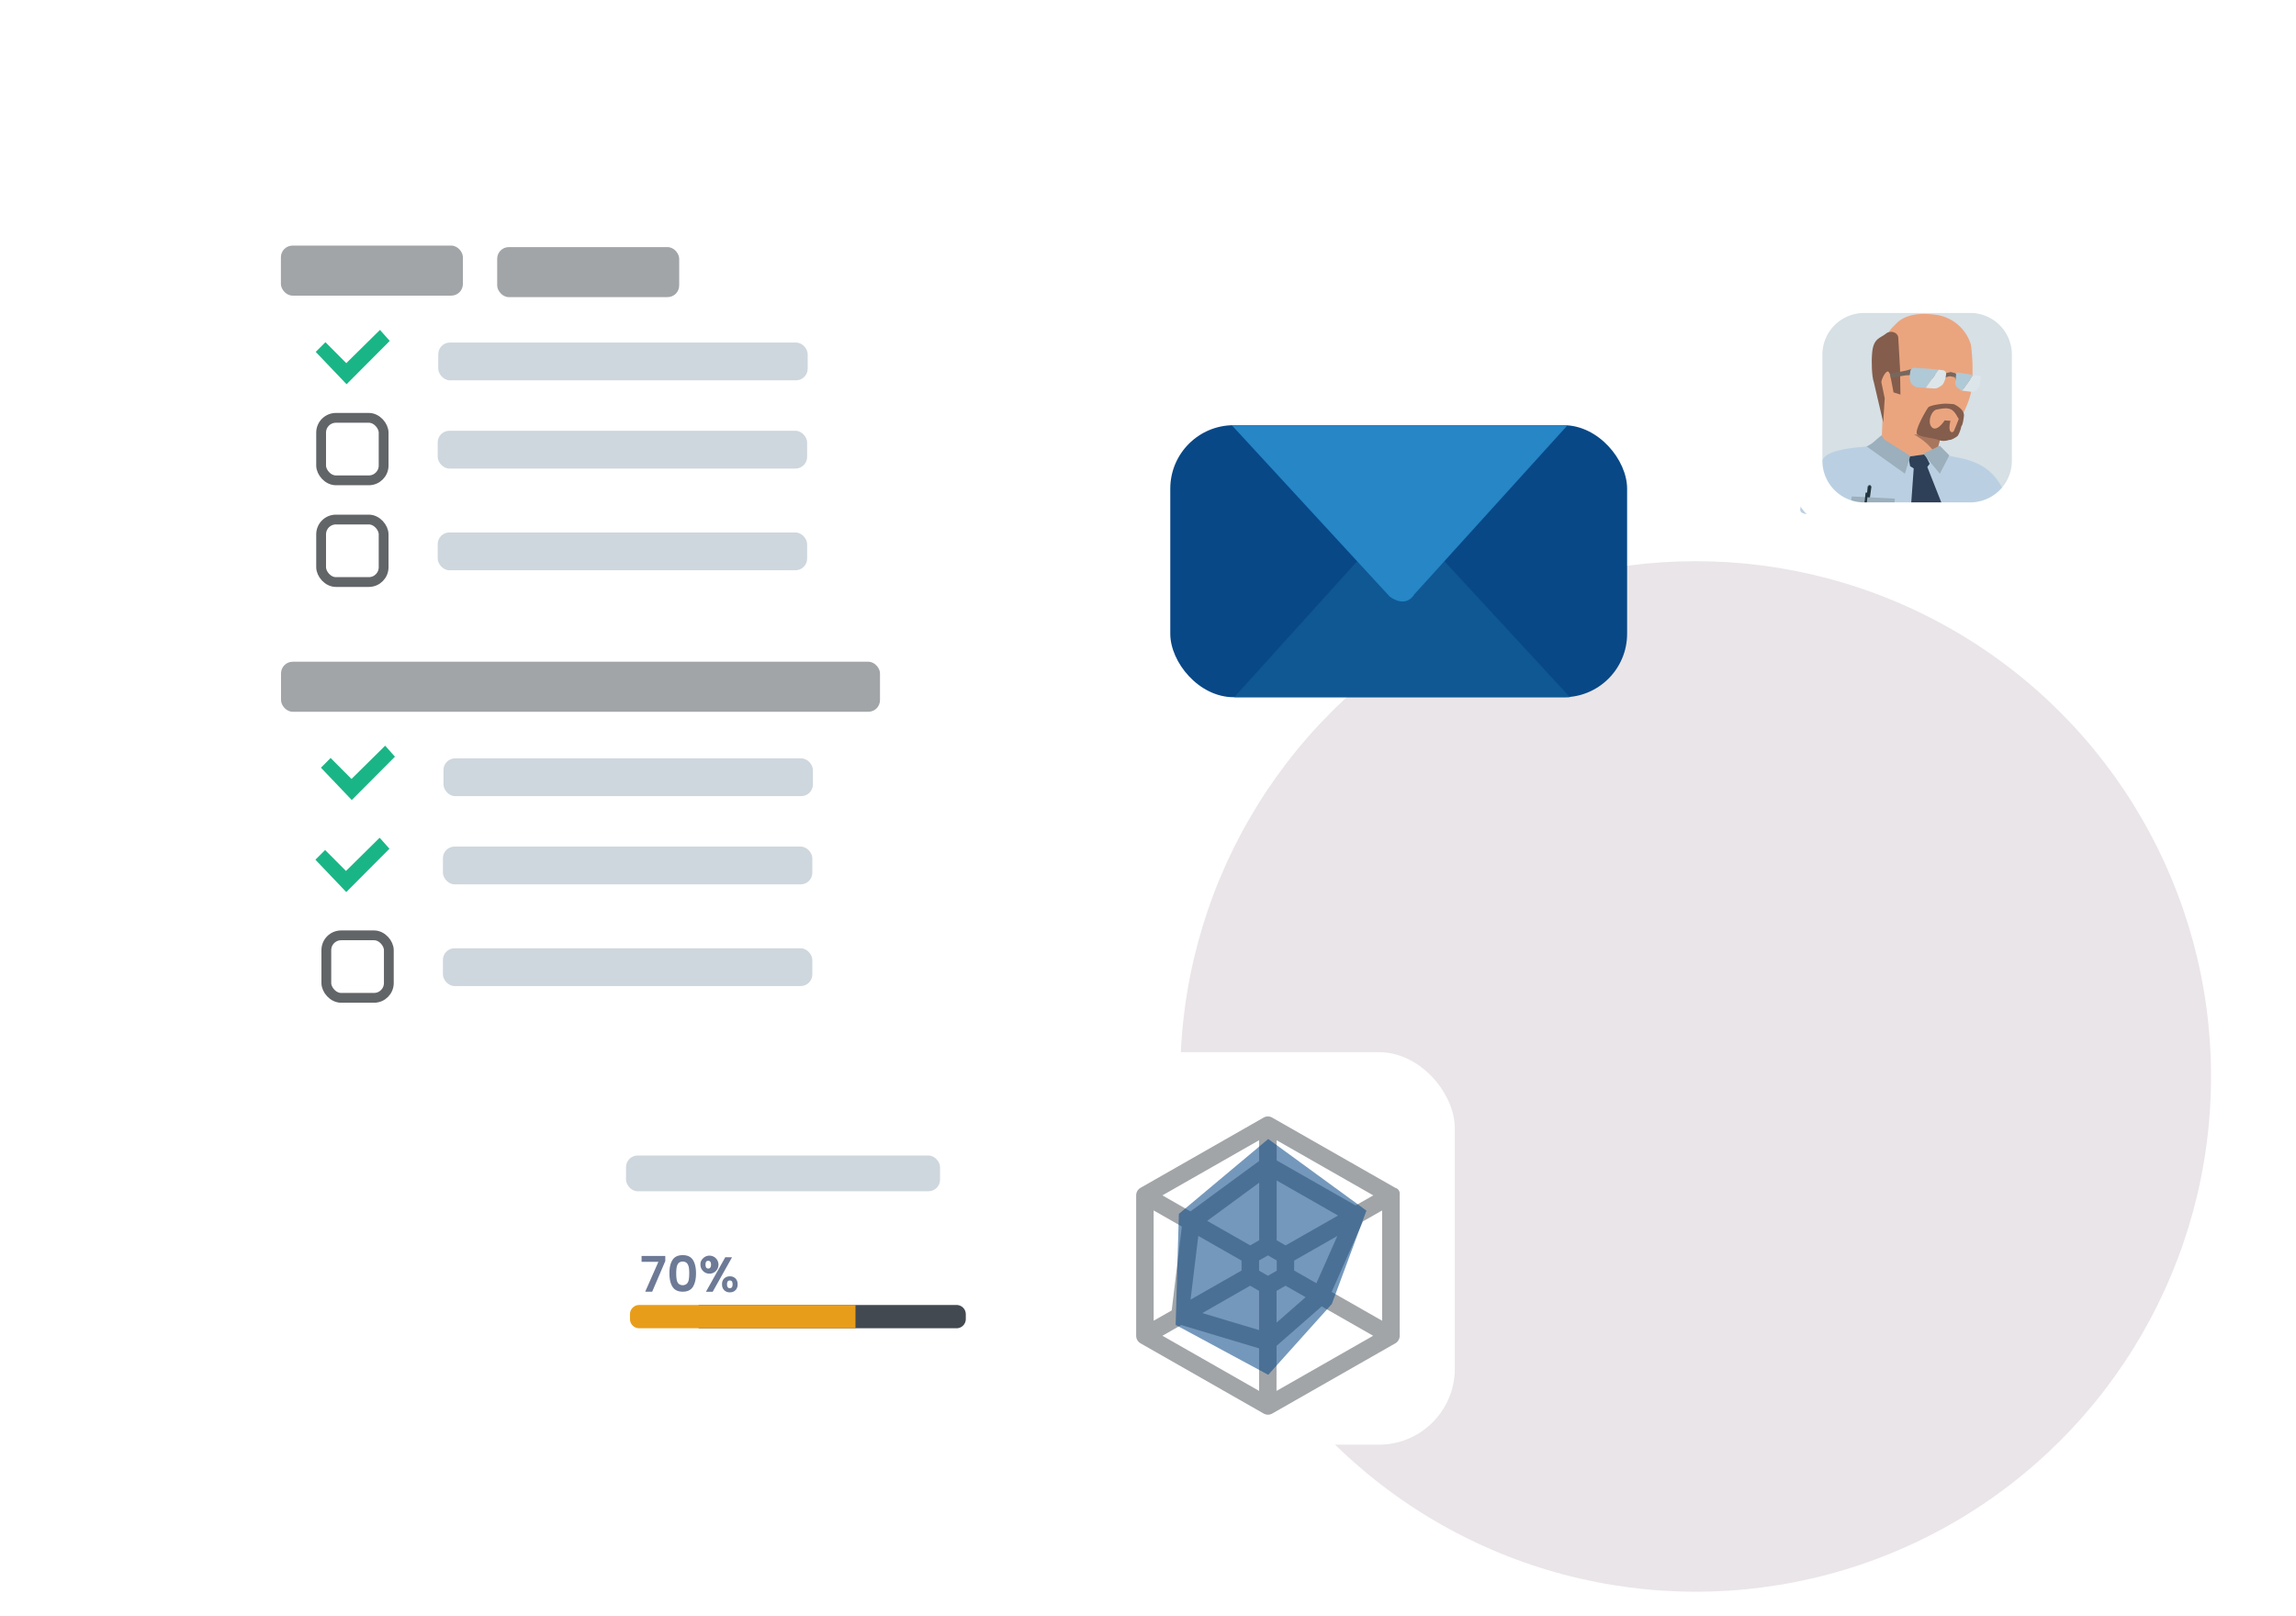 <svg id="Calque_1" data-name="Calque 1" xmlns="http://www.w3.org/2000/svg" xmlns:xlink="http://www.w3.org/1999/xlink" viewBox="0 0 1873.32 1319.04"><defs><style>.cls-1{fill:#eae5e8;}.cls-2{filter:url(#LongShadow);}.cls-3,.cls-7{fill:#fff;}.cls-4,.cls-9{fill:#084887;}.cls-5{fill:#a1a5a8;}.cls-6{fill:#1ab586;}.cls-7{stroke:#626568;stroke-miterlimit:10;stroke-width:8px;}.cls-8{fill:#ced7dd;}.cls-9{opacity:0.56;}.cls-10{fill:#6d7a96;}.cls-11{fill:#434951;}.cls-12{fill:#e89d1a;}.cls-13{fill:#d6e0e5;}.cls-14{fill:#bad0e2;}.cls-15{fill:#eaa57f;}.cls-16{fill:#845d4c;}.cls-17{fill:#2e4058;}.cls-18{fill:#9bafbc;}.cls-19{fill:#a8765d;}.cls-20{fill:#22353f;}.cls-21{fill:#77675e;}.cls-22{fill:#b0c9d6;}.cls-23{fill:#dce6ea;}.cls-24{fill:#0f5893;}.cls-25{fill:#2686c6;}</style><filter id="LongShadow" width="130%" height="130%" name="LongShadow"><feGaussianBlur stdDeviation="30" in="SourceAlpha"/><feOffset/><feComponentTransfer><feFuncA type="linear" slope="0.2"/></feComponentTransfer><feMerge><feMergeNode/><feMergeNode in="SourceGraphic"/></feMerge></filter></defs><circle class="cls-1" cx="1383.5" cy="878.5" r="420.5"/><g class="cls-2"><rect class="cls-3" x="179.01" y="142.95" width="664.02" height="773.05" rx="61.99"/></g><g class="cls-2"><rect class="cls-4" x="954.84" y="347" width="372.73" height="222" rx="51.8"/></g><rect class="cls-5" x="229.19" y="200.43" width="148.5" height="40.83" rx="9.5"/><rect class="cls-5" x="405.66" y="201.65" width="148.5" height="40.83" rx="9.5"/><polygon class="cls-6" points="257.6 287.18 282.77 313.58 318 278.21 310.01 269.24 282.54 296.36 265.52 279.26 257.6 287.18"/><rect class="cls-7" x="262" y="341" width="51" height="51" rx="12.08"/><rect class="cls-7" x="262" y="424" width="51" height="51" rx="12.08"/><rect class="cls-8" x="357.59" y="279.55" width="301.41" height="30.83" rx="9.5"/><rect class="cls-8" x="357.13" y="351.55" width="301.41" height="30.83" rx="9.5"/><rect class="cls-8" x="357.13" y="434.55" width="301.41" height="30.83" rx="9.5"/><polygon class="cls-6" points="261.85 626.51 287.02 652.91 322.25 617.54 314.26 608.57 286.79 635.69 269.76 618.59 261.85 626.51"/><rect class="cls-7" x="266.25" y="763.33" width="51" height="51" rx="12.08"/><rect class="cls-8" x="361.84" y="618.89" width="301.41" height="30.83" rx="9.5"/><rect class="cls-8" x="361.38" y="690.89" width="301.41" height="30.83" rx="9.5"/><rect class="cls-8" x="361.38" y="773.89" width="301.41" height="30.83" rx="9.5"/><rect class="cls-5" x="229.3" y="540.04" width="488.7" height="40.83" rx="9.5"/><polygon class="cls-6" points="257.35 701.61 282.52 728.01 317.75 692.64 309.76 683.67 282.29 710.79 265.26 693.69 257.35 701.61"/><g class="cls-2"><rect class="cls-3" x="406.01" y="858.64" width="780.99" height="320.36" rx="61.99"/></g><path class="cls-5" d="M1138.4,969.36,1038,912.08a7.11,7.11,0,0,0-7.06,0L930.6,969.36a7.12,7.12,0,0,0-3.6,6.19v114.56a7.11,7.11,0,0,0,3.6,6.19L1031,1153.58a7.1,7.1,0,0,0,7.06,0l100.37-57.28a7.11,7.11,0,0,0,3.6-6.19V974a4.75,4.75,0,0,0-3.6-4.6ZM941.26,987.83l23,13.15L956,1069.44l-14.71,8.39Zm107.67,28.55-7.3-4.21V963.39L1091.71,992Zm-14.43,24.76-7.2-4.15v-8.32l7.2-4.15,7.2,4.15V1037Zm-7.13-29-7.3,4.21-35.1-20,42.4-31.15ZM1013,1028.79v8.08l-41.63,23.76,6.33-52Zm7,20.49,7.3,4.21v32L981,1071.6Zm21.56,4.21,7.3-4.21,16.39,9.35-23.69,20.75Zm14.33-16.62v-8.08l35.25-20.11-17.08,38.56Zm50.14-53.11L1041.63,947V930.55l78.85,45Zm-78.73-36.26-56,41.12-22.89-13.07,78.85-45Zm-63.51,133.86,63.51,19.05v34.7l-78.85-45Zm77.77,17,36.8-32.23,42,24-78.85,45Zm44.95-44,25.51-57.58,15.65-8.93v90Z"/><polygon class="cls-9" points="961.85 990.62 1034.76 929.53 1114.89 987.99 1086.65 1064.19 1034.76 1121.99 959.22 1081.27 961.85 990.62"/><rect class="cls-8" x="510.78" y="943" width="256.22" height="29.19" rx="9.5"/><path class="cls-10" d="M542.82,1029.14l-10.68,25h-5.71l10.77-24.38H523.46V1025h19.36Z"/><path class="cls-10" d="M548.7,1028.25c1.68-2.62,4.45-3.93,8.34-3.93s6.66,1.31,8.33,3.93,2.51,6.26,2.51,10.89-.84,8.31-2.51,11-4.45,4-8.33,4-6.66-1.33-8.34-4-2.51-6.3-2.51-11S547,1030.88,548.7,1028.25Zm13.26,5.89a6.87,6.87,0,0,0-1.53-3.32,5.14,5.14,0,0,0-6.79,0,6.77,6.77,0,0,0-1.52,3.32,27.13,27.13,0,0,0-.38,5,30.6,30.6,0,0,0,.36,5.12,6.44,6.44,0,0,0,1.52,3.33,5.23,5.23,0,0,0,6.83,0,6.37,6.37,0,0,0,1.53-3.33,30.6,30.6,0,0,0,.36-5.12A28,28,0,0,0,562,1034.14Z"/><path class="cls-10" d="M573.28,1027.29a7.36,7.36,0,1,1-1.78,4.78A6.36,6.36,0,0,1,573.28,1027.29Zm2.35,4.78c0,2.11.74,3.17,2.21,3.17a2,2,0,0,0,1.69-.78,3.91,3.91,0,0,0,.6-2.39c0-2.09-.76-3.13-2.29-3.13S575.63,1030,575.63,1032.07Zm21.65-6-15.78,28.12H576L591.78,1026Zm-6.36,17.26a6.36,6.36,0,0,1,4.59-1.71,6.23,6.23,0,0,1,4.56,1.71,6.35,6.35,0,0,1,1.75,4.79,6.44,6.44,0,0,1-1.75,4.82,6.16,6.16,0,0,1-4.56,1.73,6.26,6.26,0,0,1-4.61-1.73,6.41,6.41,0,0,1-1.77-4.82A6.26,6.26,0,0,1,590.92,1043.3Zm2.27,4.79q0,3.18,2.28,3.18t2.25-3.18c0-2.08-.75-3.13-2.25-3.13S593.19,1046,593.19,1048.09Z"/><path class="cls-11" d="M780.45,1065H570v19H780.45a7.55,7.55,0,0,0,7.55-7.55v-3.9A7.55,7.55,0,0,0,780.45,1065Z"/><path class="cls-12" d="M521.55,1065a7.55,7.55,0,0,0-7.55,7.55v3.9a7.55,7.55,0,0,0,7.55,7.55H698v-19Z"/><rect class="cls-13" x="1478.5" y="250.35" width="166.44" height="166.44" rx="23.85"/><path class="cls-14" d="M1588.46,421.34c5.44,0,52.58,1.63,51.52-3.9-8.56-44.57-40.49-42.3-53.91-46.5-.54-.17-7.66-3.15-8.16-3.33-4.34-1.49-4.09-12.24,9.68-15.64h0a9.23,9.23,0,0,0,9-7.26l8.62-37a9.44,9.44,0,0,1,.38-1.25c1.24-3.27,6.94-20.44-5.18-31.43-11.84-10.72-33.39-12-38.35-12.15a8.32,8.32,0,0,0-2,.17c-6.35,1.31-30,11.73-27,29.29,2.36,14.28-.24,33.6,3.1,46.76,1.19,4.71,3.65,23.07.24,24.27-2.62.93-40.89.68-48.23,10.2-5,6.55-18.85,32.55-19.32,42.24-.26,5.41,11.83,3.61,17.06,3.61Z"/><path class="cls-15" d="M1580.29,368.58s-31.35,8.48-39,1.44-6.11-8.62-6.11-8.62l.73-17.93.9-5.66s-4.29-40.32-2.53-40.51c1.07-.12-1.79-19.5,11.43-31.77,2.36-2.19,8.91-11.63,32.57-8.78a34.69,34.69,0,0,1,29.82,24.64,163.43,163.43,0,0,1,.85,33.11c-1.06,14.59-9.67,25.85-12.27,34.32a12.86,12.86,0,0,1-5.71,7.33,12.23,12.23,0,0,1-4,1.51l-4,.7Z"/><path class="cls-16" d="M1538.88,272.19c3.53-2.9,9.74-1.1,9.94,3.6l1.44,25.26.31,20.94-5.63-1.77-2.78-14.63L1541,303.5c-2-2.05-5.8,5.47-6,8.35l2.75,13.19-1.23,19.62-7.75-33.15c-1.43-3.95-2-15.42-1.3-23.34C1528.46,275.82,1534.12,276.11,1538.88,272.19Z"/><polygon class="cls-17" points="1570.58 370.78 1574.47 378.48 1572.51 381.1 1588.5 421.61 1558.64 420.76 1561.41 382.27 1558.48 380.43 1557.06 372.65 1570.58 370.78"/><polygon class="cls-18" points="1569.25 370.28 1582.71 386.6 1590.46 371.63 1582.71 363.77 1569.25 370.28"/><path class="cls-18" d="M1558.62,372.05l-4.38,14.55L1523,364.36a27.72,27.72,0,0,0,7.35-5.07c.85-.86,4.89-4.06,4.89-4.06l2.17,3.48Z"/><path class="cls-19" d="M1561.74,354.47l24.89,1.43,5.74-.67A15,15,0,0,1,1585,358c-5,.67-1.94,0-1.94,0l-1.64,6.34-4.81,2.37-2.31-2.51a41.76,41.76,0,0,0-7.34-6.28Z"/><polygon class="cls-18" points="1545.1 420.52 1546.05 406.93 1510.85 405.13 1508.77 419.83 1545.1 420.52"/><polygon class="cls-20" points="1525.69 405.89 1526.87 397.46 1526.87 396.75 1526.29 396.75 1526.29 396.01 1524.52 395.93 1524.62 396.67 1523.91 396.67 1522.99 405.84 1525.69 405.89"/><path class="cls-21" d="M1614.71,308.26l-14.07,2.85-5.39-6.56-3.7-.95-10.47,2.65L1560.14,301l-5.18,1.48-12.8,2.43.53,3.39,12.37-2,5.18-.22c-.59,5.64,0,4.08,3.18,8.78l1.58-1.16c.59.88,2.44-.86,3.49-.74l4.76-1.48c.81.09-1.27-3.08-.63-3.6l7.19,1.91,11-2.75,4,.74,1.69,4.54,5.18,4.76,3.91,2.12,8.68-7.83Z"/><path class="cls-22" d="M1597.73,304a1.39,1.39,0,0,0-1.64,1.14l-.78,6.75a5.17,5.17,0,0,0,1.3,4l.19.19,3.09,2.46a1.48,1.48,0,0,0,.73.3l.36.05,9.15-12.82Z"/><path class="cls-23" d="M1610,319.8a7.49,7.49,0,0,0,4.76-4.17s.52-1.28.52-1.31l1-6.05a1.32,1.32,0,0,0-1.15-1.48l-5-.82L1601,318.79l8.47,1.11A1.89,1.89,0,0,0,1610,319.8Z"/><path class="cls-22" d="M1573,300.86h-.16l-10.95-.68a3,3,0,0,0-3.16,2.47c-.46,2.52-.68,4.73-.68,4.73h0a15.23,15.23,0,0,0,1.5,6v0l2.76,2.05a3,3,0,0,0,1.76.59l7.18.49,10.56-14.83C1577.87,301.29,1573.61,300.93,1573,300.86Z"/><path class="cls-23" d="M1581.48,316.24l2.34-1.41c3.27-2,4-9.21,4-9.37h0a2.91,2.91,0,0,0-2.48-3.31c-1.07-.14-2.29-.29-3.55-.42l-10.56,14.83,6.71.46A6.13,6.13,0,0,0,1581.48,316.24Z"/><path class="cls-20" d="M1522.17,402l-1.35,12a1,1,0,0,0,1,1.14h0a.84.84,0,0,0,.84-.75l1.4-12.36Z"/><path class="cls-16" d="M1602.41,338.84c-.1-5.5-8.25-9-8.25-9s-4.44-.42-7-.42-12.58,1.26-14,3.17-11.84,19.56-8.78,21.89,12.51,2.76,17.14,4.55a12.33,12.33,0,0,0,8.67,0c.84.1,2.81-.21,6.77-3,.84-.59,2.72-4.8,3.28-8.15C1601.52,347.11,1602.43,339.6,1602.41,338.84Zm-8.25,12.9v0a1.67,1.67,0,0,1-3,0c-1.36-2.62.24-8.32.24-8.32l-4.76-.32s-6.55,10.37-10.78,5.19c-3.31-4.05,0-13.33,4.33-14.07s9.31-2,12.8.64c2.82,2.13,4.11,5.79,5.2,7C1597.23,344.36,1594.83,350.31,1594.16,351.74Z"/><path class="cls-3" d="M1607.49,440h-86.6a64,64,0,0,1-64-64v-86.6a64,64,0,0,1,64-64h86.6a64,64,0,0,1,64,64V376A64,64,0,0,1,1607.49,440Zm-86.6-184.56a34,34,0,0,0-34,34V376a34,34,0,0,0,34,34h86.6a34,34,0,0,0,34-34v-86.6a34,34,0,0,0-34-34Z"/><path class="cls-24" d="M1281,569,1163.74,442c-11.41-9.21-29.59-10.22-41-1L1007,569Z"/><path class="cls-25" d="M1005,347l129,140c7,5,15,6,20-2l125-138Z"/></svg>